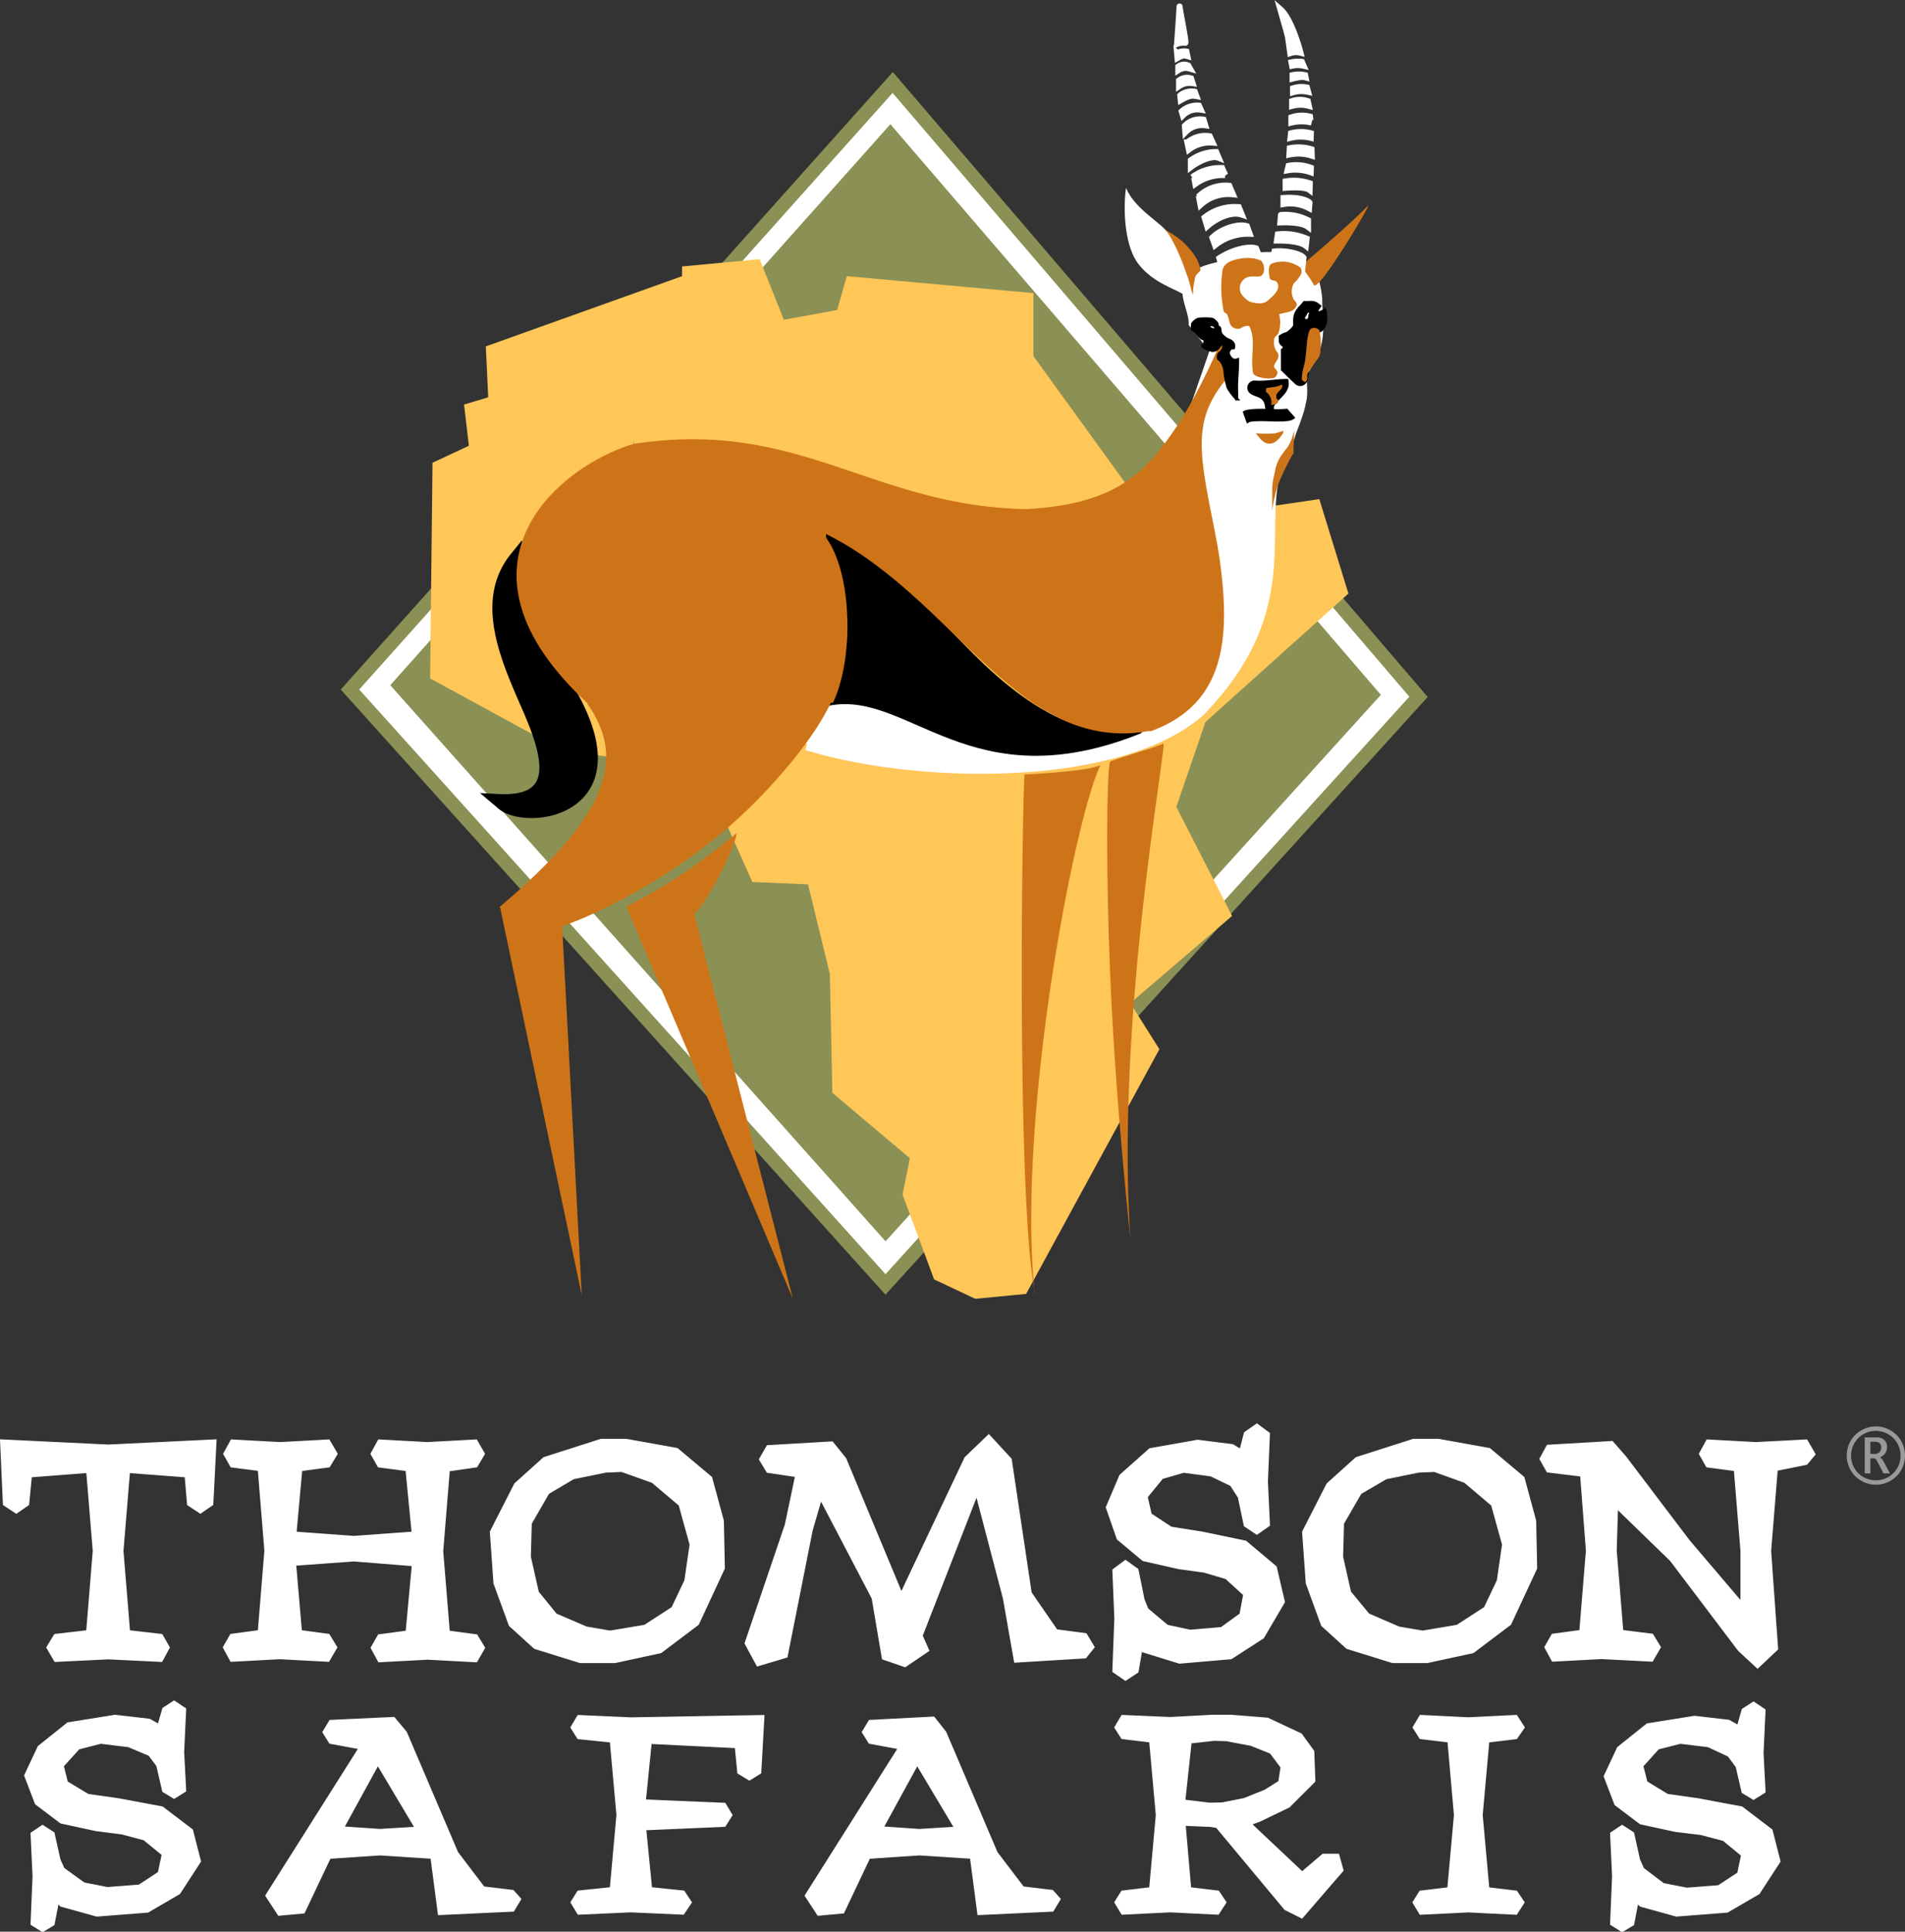 <?xml version="1.0" encoding="UTF-8"?> <svg xmlns="http://www.w3.org/2000/svg" viewBox="0 0 276.73 280.56"><rect x="0" y="0" width="276.73" height="280.56" fill="#333333" stroke="none"/><title>Asset 1</title><g id="21e64931-b5fa-4937-a377-c9cad89289b6" data-name="Layer 2"><g id="a6ac9d74-75ed-4dcd-803a-c6fdc3482af5" data-name="RV_logotype - stacked"><path d="M3.9 213.83l-.42 4.32-1.12.77-1.17-.77-.37-8.28 14.91.72 14.91-.72-.42 8.28-1.12.77-1.17-.77-.37-4.32-9.41-.72-1 12.14 1 12.24 4.94.57.7 1.23-.7 1.29-7.36-.36-7.36.36-.75-1.29.75-1.23 4.89-.57 1-12.24-1-12.14zM51.41 223.86l9.23-.67-1-10.24-4.24-.56-.7-1.24.7-1.28 6.71.36 6.71-.36.74 1.28-.74 1.24-4.22.61-1 12.3 1 12.24 4.24.57.74 1.23-.74 1.29-6.71-.36-6.71.36-.7-1.29.7-1.23 4.24-.57 1-10.8-9.25-.74-9.22.67.93 10.8 4.24.57.75 1.23-.75 1.29-6.71-.36-6.7.36-.7-1.29.7-1.23 4.24-.57 1-12.24-1-12.3-4.19-.54-.7-1.24.7-1.28 6.7.36 6.71-.36.75 1.28-.75 1.24-4.24.56-.93 10.24zM78 238.78l-3.4-3.09-2.14-5.86-.51-7.21 3.4-6.68 4-3.6 8.06-2.58h3.5l7.17 1.29 4.66 3.91 1.63 6 .14 6.69-3.63 7.82-5.17 3.9-6.43 1.39h-4.92zm1.17-22.38l-2.7 4.68-.14 5.09 1.21 5.36 2.81 3.47 4.65 2 3.63.62 5.27-.88 4.28-2.78 2-4.22.79-5.45-1.68-6.07-4.19-3.55-4.69-1.67-2.47.1-4.89 1zM122.23 212.18L130.9 233l9.87-20.88 2.84-2.73 2.61 2.83 2.89 19.35 4 5.81 4.24.56.74 1.24-.74.92-9.37.57-1.53-8.69L142 215l-8.8 22.58.84 1.91-2.66 1.8-2.56-.88-1.44-8.49-8.32-15.92-1.77 6.12-3.58 18-3.36 1-1.35-2.5 5.77-17 1.63-7.77-4.52-.67-.74-1.23.74-1.29 8.71-.51zM176.09 213.67l-4.19-.56-3.45 1-2.56 3.14.7 3.08 3.3 2.16 4.57.72 6.2 1.29 4.09 3.44 1.08 4.63-2.83 4.82-4.38 2.83-7.22.62-5-1.55-1-1.13-.74 4.27-1.16.77-1.12-.77.28-7.41-.28-6.68 1.12-.83 1.16.83.84 4.16.65 1.6 3.12 2.62 3.59.77 4.8-.41 3.12-2.26.65-3.45-3-2.73-3.36-1-3.77-.52-4.95-1.12-3.44-2.88-1.45-4.17 1.82-4.27 4.05-3.6 6.66-1.18 4.85.61 1.77 1.08.79-3.08 1.17-.82 1.11.82-.28 6.69.28 6-1.11.78-1.17-.78-.84-4-1.3-2zM196 238.78l-3.4-3.09-2.14-5.86-.52-7.21 3.41-6.68 4-3.6 8.06-2.58h3.49l7.18 1.29 4.66 3.91 1.63 6 .14 6.69-3.64 7.82-5.17 3.9-6.43 1.39h-4.89zm1.17-22.38l-2.71 4.68-.14 5.09 1.21 5.36 2.87 3.47 4.62 2 3.63.62 5.26-.88 4.29-2.78 2-4.22.79-5.45-1.68-6.07-4.19-3.55-4.65-1.67-2.47.1-4.89 1zM244.81 224.17l8.8 10.34v-9.26l-1-12.3-4.24-.56-.7-1.24.7-1.28 6.7.36 7-.36.74 1.28-.74.88-4.57.92-1 12.3 1 14-2.19 2.06-2.23-2.06-9.88-13.06-8.9-8.64-.23 7.66 1 12.24 4.56.57.75 1.23-.75 1.29-7-.36-6.71.36-.7-1.29.7-1.23 4.24-.57 1-12.24-.88-11.47-5.08-.62-.7-1.23.7-1.29 8.71-.51 1.67 1.9z" fill="#fff" stroke="#fff" stroke-width="1.567"></path><path d="M18.8 253.15l-4.19-.51-3.44.88-2.57 2.84.7 2.79 3.31 2 4.56.65 6.2 1.16 4.1 3.12 1.07 4.18-2.84 4.37-4.38 2.55-7.22.56-5-1.39-1-1-.75 3.86-1.16.7-1.12-.7.28-6.69-.28-6 1.12-.75 1.16.75.84 3.76.66 1.44L12 274l3.58.7 4.8-.37 3.12-2.05.66-3.11-3-2.46-3.35-.89-3.81-.49-4.94-1.07-3.45-2.6-1.44-3.77L6 254l4.06-3.25 6.66-1.07 4.84.56 1.77 1 .8-2.78 1.16-.75 1.12.75-.28 6 .28 5.39-1.12.7-1.16-.7-.84-3.62L22 254.5zM58.55 251.85L66 269.32l4 5.26 4.28.51.7.79-.7 1.16-10.11.47-1.07-8.14-7.87-.51-7.64.51-3.77 7.95-3.08.28-1.49-2.28L53 253.57l-4.76-.88-.7-1.12.7-1.16L57 250zm-3.68 3.44l-5.78 10.55 6.1.42 6-.37zM105 262.45l.7 1.16-.7 1.11-11.79.51.93 9.44 4.9.51.74 1.12-.78 1.16-7.36-.33-7.36.33-.7-1.16.7-1.12 4.89-.51 1-11.06-1-11.11-4.9-.5-.7-1.11.7-1.17 7.36.33 18.77-.33-.42 7.48-1.12.7-1.16-.7-.38-3.9-13.23-.65-.93 9.3zM136.91 251.85l7.45 17.47 4 5.26 4.28.51.7.79-.7 1.16-10.1.47-1.07-8.14-7.88-.51-7.64.51-3.77 7.95-3.08.28-1.49-2.28 13.74-21.75-4.75-.88-.7-1.12.7-1.16 8.81-.46zm-3.69 3.44l-5.77 10.55 6.1.42 6-.37zM175.86 264.72l-4.29-.18.88 10.13 4.24.51.75 1.12-.75 1.16-6.7-.33-6.71.33-.7-1.16.7-1.12 4.24-.51 1-11.06-1-11.11-4.24-.51-.7-1.11.7-1.17 6.72.29 6.19-.33h2.61l5.22.42 4.65 2.18 1.63 2.24.15 4-3.5 3.49-4.15 2-2 .74 8.34 7.86 3.22-2.74h1.67l.47 1.67-5.5 6.37-2-1-10-12zm-4.34-2.78l4.24.51 1.87-.05 3.26-.65 3.11-1.25 2.28-1.44.38-2.52-1.77-2.37-3-1.2-3.68-.7-1.86-.05-3.83.42zM210.85 252.5l-4.24-.51-.7-1.11.7-1.17 6.7.33 6.71-.33.75 1.17L220 252l-4.24.51-1 11.11 1 11.06 4.24.51.75 1.12-.75 1.16-6.71-.33-6.7.33-.7-1.16.7-1.12 4.24-.51 1-11.06zM248.26 253.15l-4.2-.51-3.44.88-2.57 2.84.71 2.79 3.3 2 4.57.65 6.19 1.16 4.1 3.12 1.07 4.18-2.84 4.37-4.38 2.55-7.22.56-5-1.39-1-1-.74 3.86-1.17.7-1.12-.7.28-6.69-.28-6 1.12-.75 1.17.75.84 3.76.65 1.44 3.12 2.37 3.58.7 4.8-.37 3.13-2.05.65-3.11-3-2.46-3.36-.89-3.77-.46-4.94-1.07-3.45-2.6-1.44-3.77 1.81-3.86 4.06-3.25 6.66-1.07 4.84.56 1.78 1 .79-2.78 1.16-.75 1.12.75-.28 6 .28 5.39-1.12.7-1.16-.7-.84-3.62-1.31-1.77z" fill="#fff" stroke="#fff" stroke-width="1.244"></path><path d="M272.5 215.64a4.16 4.16 0 0 1-2.09-.55 4.09 4.09 0 0 1-1.56-1.53 4.18 4.18 0 0 1-.58-2.15 4.25 4.25 0 0 1 .56-2.12 4 4 0 0 1 1.56-1.55 4.19 4.19 0 0 1 4.22 0 4.07 4.07 0 0 1 1.56 1.55 4.25 4.25 0 0 1 .56 2.12 4.18 4.18 0 0 1-.58 2.15 4.09 4.09 0 0 1-1.56 1.53 4.19 4.19 0 0 1-2.09.55zm0-.64a3.65 3.65 0 0 0 1.77-.46 3.6 3.6 0 0 0 1.33-1.3 3.64 3.64 0 0 0 0-3.63 3.39 3.39 0 0 0-1.32-1.31 3.58 3.58 0 0 0-3.58 0 3.39 3.39 0 0 0-1.32 1.31 3.61 3.61 0 0 0 0 3.63 3.5 3.5 0 0 0 1.32 1.3 3.65 3.65 0 0 0 1.8.46zm-.8-1h-.82v-5.23h1.66a1.9 1.9 0 0 1 .92.18 1.27 1.27 0 0 1 .49.51 1.44 1.44 0 0 1 .18.71 1.68 1.68 0 0 1-.25.86 1.66 1.66 0 0 1-.78.63 1.92 1.92 0 0 1 .59.74l.86 1.6h-.94l-.71-1.36-.17-.33c-.19-.33-.33-.5-.42-.5h-.61zm0-2.83h.57a1 1 0 0 0 .79-.29 1.07 1.07 0 0 0 .22-.66.87.87 0 0 0-.09-.4.83.83 0 0 0-.26-.3 1.14 1.14 0 0 0-.61-.12h-.62z" fill="#999"></path></g><g id="1a4d6a45-9594-4daa-8114-c076060eb31e" data-name="RV_mark"><path fill="#fff" stroke="#8b9155" stroke-width="2" d="M50.84 100.15l78.84-88.17 76.38 89.23-77.43 85.34-77.79-86.4z"></path><path fill="#8b9155" d="M129.34 18.04l71.25 82.88-71.95 79.37-71.95-80.77 72.65-81.48z"></path><path fill="#ffc658" d="M110.35 37.64L99.08 38.7v1.41l-28.51 10.2.35 7.39-3.51 1.06.7 5.98-5.28 2.47-.35 31.32 19.35 10.56 20.07 2.47 7.39 16.54 8.09.35 3.17 13.02.36 17.25 11.26 9.5-1.06 5.28 4.58 12.32 5.98 2.82 7.39-.71 19.36-35.54-4.22-6.7 14.78-12.66-8.1-15.84 4.23-12.32 20.77-18.66-4.23-13.72-23.94 3.52-17.59-24.29v-9.15l-27.11-2.46-1.4 4.92-7.74 1.41-3.52-8.8z"></path><path d="M116.32 107.55l4.61-9 34 6.22 17.6-9.39-.53-22.27 1.41-12.79 3.28-9.5-3.12-3.92c0-2.12-1.88-4.7-.24-6.34 1.18-1.17 3.06-1.41 4.7-1.88a16.59 16.59 0 0 1 10.09-.7 5 5 0 0 1 2.34 2.11 13.74 13.74 0 0 1 .71 3.29c0 2.34.47 4.69-.24 7a21.82 21.82 0 0 1-1.64 3.28c-.7 1.41 0 3-.47 4.69-.47 2.58-1.87 4.7-2.11 7.28 0 0-.6.25-.7.47-4.46 9.38 3.3 21-11.25 36.51l-.21.27c-11.15 10.44-40.65 10.35-57.31 5.19" fill="#fff" stroke="#fff" stroke-width="1.796"></path><path d="M150.29 187.82c-2.6-25.89 5.92-69.37 9.56-76.65l-.4.11c-2.34.83-10.62 1.21-10.62 1.21-.36 4.81-1.18 62.18 1.52 75.32M106.51 121.46c-1.78 1.43-5 3.92-8.18 6a79.1 79.1 0 0 1-7.36 4.2l12 28.22 12.2 28.74-7.17-27.97-7.16-27.93c1.11-.93 3-4.1 4.31-6.86s2.5-5.86 1.36-4.4zM198.65 29.94c-2.36 2.51-9.5 8.57-9.62 8.63s1.18 1.58 1.82 2.81 8.8-12.49 7.8-11.44z" fill="#ce7418"></path><path d="M174.07 28.61a5.54 5.54 0 0 1 4.49-1.61l.51 1.2a6 6 0 0 0-4.67 1.53l-.25-1.31M173.18 25.76a6.87 6.87 0 0 1 4.34-1.34l.45 1a6.78 6.78 0 0 0-4.32 1.26l-.17-.91M180.37 31.15c-1.41-.47-3.54.4-5 1.69L175 31.6a7 7 0 0 1 4.94-1.5zM181.51 33.94a7.65 7.65 0 0 0-5 1.65l-.38-1.07c1.34-1.35 3.89-2.06 5-1.65zM182.46 36.09c-1-.35-3.32.13-5.32 1.42l.5 1.75 5.57-1.17zM177 22.9c-1.06-.41-3.09.64-4 1.34v-.95a6.22 6.22 0 0 1 3.66-1.19zM176.13 20.7a5 5 0 0 0-3.42 1l-.21-1a4 4 0 0 1 3.22-.9zM175.06 18.18a3.36 3.36 0 0 0-2.86 1l-.07-.89a3 3 0 0 1 2.69-.9zM174.4 15.91a3 3 0 0 0-2.56.82l-.16-.54a3.29 3.29 0 0 1 2.47-.83zM173.77 13.94c-.59-.11-1-.11-2.24.59l-.07-.66a2.61 2.61 0 0 1 2.09-.53zM173.22 12.06a2.71 2.71 0 0 0-1.93.43v-.79a1.92 1.92 0 0 1 1.72-.3zM172.83 9.94a2 2 0 0 0-1.65.23v-.49a1.4 1.4 0 0 1 1.42-.15zM172.47 8.13c-.41-.12-.59-.2-1.41.27l-.06-.67a2.08 2.08 0 0 1 1.34-.22zM171 6.35a2.41 2.41 0 0 1 1.17-.14c.18 0-.87-5.08-.82-5.25S171 6.35 171 6.35zM189.2 38.73c-.3-.41-2-.47-4.35-.59l.3-1.6c1.47-.18 3.78.31 4.19.9zM190 32.92c-.51-.38-1.73-.71-4-.63l.09-1.05A7.28 7.28 0 0 1 190 32zM190.15 30.21a5.79 5.79 0 0 0-3.69-.59v-.85c2.23-.17 3.52.38 3.75.68zM190.39 25a6.72 6.72 0 0 0-3.34-.28l.15-.62a6.09 6.09 0 0 1 3.21.28zM190.54 22.59a6.25 6.25 0 0 0-3.22-.16l.05-.89a6.49 6.49 0 0 1 3.14.16zM190.39 20a6.24 6.24 0 0 0-2.91 0l.07-.63a5.75 5.75 0 0 1 2.86 0zM190.54 17.79a6.13 6.13 0 0 0-2.94 0v-.73a4.73 4.73 0 0 1 2.68-.11l.08.53M190.11 15.36a4.6 4.6 0 0 0-2.4 0v-.66a3.52 3.52 0 0 1 2.25 0zM190 13.32a4.38 4.38 0 0 0-2.16.07v-.55a4.05 4.05 0 0 1 2-.11zM189.64 11.23c-.24-.06-.44-.18-1.86.17v-.47a4.5 4.5 0 0 1 1.8 0zM189.34 9.53a3.76 3.76 0 0 0-1.63 0l-.09-.46a4.59 4.59 0 0 1 1.49-.07zM187.44 7.7a2.55 2.55 0 0 1 1.46-.06s-1.23-4.81-2.9-6.27l.82 2.87.29 1.12zM190.23 27.57c-.49-.37-1.92-.43-3.46-.31v-.9a7.19 7.19 0 0 1 3.48.28zM189.68 35.67c-.53-.41-1.82-.77-4.17-.75l.13-.87a8.39 8.39 0 0 1 4.15.62z" fill="#fff" stroke="#fff" stroke-width=".898"></path><path d="M81.72 98.76A40.57 40.57 0 0 1 76 89.82c-1.43-3.54-.83-6.18-1.07-8.7V81c-5.25 6.45-1.1 15.07 2 22.22s4.37 13.47-4.58 13l.45.38c1.69 1.69 7 2 10.33-.51s4.69-7.84-1.53-17.44M191.5 45.16a4.34 4.34 0 0 1-.53-.4c-.35-.26-.79-.13-1.18-.13-.4.48-.88.84-1 1.45s.08 1.19-.18 1.67a4.22 4.22 0 0 1-1.29 1.25c-.22.13-.44.13-.66.26v.22c0 .05.4.22.44.35.13.4.27 1-.13 1.32v2.25c.53.52 1 1 1.59 1.53.13.09.22.31.39.22s.13-.3.13-.43a7.82 7.82 0 0 0 .23-1.41c.08-.8 0-1.63.12-2.42a1.77 1.77 0 0 1 .31-.84 11.79 11.79 0 0 0 .57-2.42c.05 0 .09-.09.14-.09.39 0 .83.09 1.14-.22.44-.52.27-1.27.27-1.93 0-.09-.18-.09-.22-.18" stroke="#000" stroke-width="1.796"></path><path d="M189.48 55.5c.22 0 .26-.14.35-.27.13-.35 0-.74.13-1 .49-.75.93-1.41 1.46-2.12a1.92 1.92 0 0 0 .39-1.27 7 7 0 0 0 0-1.94c-.09-.35 0-.75-.22-1a1 1 0 0 0-1.1-.18c-.31.18-.39.62-.48 1-.27 1.41-.22 2.64-.49 4-.13.53-.26 1-.35 1.54 0 .36-.26 1.06.26 1.1" fill="#ce7418"></path><path d="M190.18 45.6v-.13a.18.18 0 0 0-.22 0c-.13.17-.17.44-.35.57a.3.3 0 0 0 0 .26.34.34 0 0 0 .31 0c.18-.17.09-.48.18-.7z" fill="#fff"></path><path d="M182.57 62.93a13.71 13.71 0 0 0 2.64 0 10.77 10.77 0 0 0 1.19-.36v.31a4.33 4.33 0 0 1-1 1.19 1.54 1.54 0 0 1-1.41.31c-.7-.22-1.1-.93-1.58-1.45.07.07.12 0 .16 0zM186.88 65.18c.27-.05.4-.27.67-.18a.69.69 0 0 1 .26.92 41 41 0 0 0-2 4.1 17.46 17.46 0 0 0-1 4.22v-3.21c0-1.1.3-2 .48-3a6.75 6.75 0 0 1 .48-1.28A11.59 11.59 0 0 1 187 65a6.8 6.8 0 0 0 1-2.55c0 1.19-.13 2.33-.09 3.52M169.2 33.28c.7.48 1.45.88 2.15 1.45a11.32 11.32 0 0 1 2 2.11 5.64 5.64 0 0 1 1.06 2.42c-.22.22-.44.49-.66.71a1.84 1.84 0 0 0-.22.83 7.8 7.8 0 0 0-.22 2 6.18 6.18 0 0 1-.62-2 20.3 20.3 0 0 0-1-2.69 12.91 12.91 0 0 0-1-2c-.52-.92-.92-1.85-1.36-2.81" fill="#ce7418"></path><path d="M173.26 43.82c.31-1.36-2.32-8.68-4.06-10.54-1.15-1.23-4.59-3.31-5.62-6l-.09.61c-.35 3.61.1 8.16 1.88 10.45 3 3.85 7.48 3.7 8.18 6.18" fill="#fff"></path><path d="M180.83 60.66c.17-.06.23-.18.41-.24 2-.35 3.87.06 5.81-.17a1 1 0 0 0 .52-.24" fill="none" stroke="#000" stroke-width="1.796"></path><path d="M182.35 55.5a.83.83 0 0 0-.7 1.4c.47.47 1.52.47 2 1.18s.24 1.29.59 1.88c0 .11.47.11.47 0 .23-.36 0-.83.23-1.18.71-1.17 2.35-1.88 2-3.52-1.54 0-3.06.35-4.59.24z" stroke="#000" stroke-width=".449"></path><path d="M183.59 39.66c0-.79-.27-1.85-.89-2a5.83 5.83 0 0 0-3 0c-.88.18-1.93.62-2.11 1.59a17.18 17.18 0 0 0 .18 6c0 .09.26.18.44.35.44.71.26 1.68 1 2a1.1 1.1 0 0 0 1.15 0c.44-.27 1-.35 1.14-.18 1 2 .09 4.4.53 6.78.09.26.62.53 1.06.61a4.66 4.66 0 0 0 1.93.09.92.92 0 0 0 .53-.62c.09-.35-.18-.61-.35-.79-.35-.35.17-.88.44-1.41a1.19 1.19 0 0 0 0-.79 2.38 2.38 0 0 1-.53-2.11c.09-.35.53-.53.62-.88a4.57 4.57 0 0 0 .08-2.64c.79-.35 1.94-.17 2.47-1.14.35-.62-.35-.79-.44-1.23a2.5 2.5 0 0 1 .09-2.12 5.73 5.73 0 0 0 1-1.23 1.07 1.07 0 0 0 0-1.05 4.32 4.32 0 0 0-4.13-.62c-.62.18-.53 1.32-.35 2.11.08.44.88.27 1.05.62.62 1.05-.53 1.93-1.32 2.64-.61.61-1.76.44-2.64.17a4 4 0 0 1-1.14-1 1.69 1.69 0 0 1 1.23-2.64c.62-.09 1.41.17 1.76-.27a1.77 1.77 0 0 0-.35-2.2M161.31 110.59c1.22-.47 3-1 4.51-1.49A32.36 32.36 0 0 0 169 108c.3-.18-1.43 9.94-3 24s-2.88 32.22-1.78 48c0 0-1.9-17.26-2.77-34.59s-.71-34.6-.14-34.82z" fill="#ce7418"></path><path d="M166.07 106.09c-9.5 1.46-17.48-3.58-26.28-12.74-9-9.38-9-9.44-19.13-15.85l-1.41-.5c6.33 12.94.27 25.68 1.15 25.5 11.65-2.33 20.57 14 45.35 4"></path><path d="M92 64.57h.05z" fill="#b0720d" stroke="#a76635" stroke-width=".898"></path><path d="M174.57 64.51c0-4.76 1.84-7.4 4.14-10.17l-.57.69v-.18c.12 0 .12-.17.24-.17a8.05 8.05 0 0 0-.24-2.06c-.23-.88.06-1.82-.12-2.7a.89.89 0 0 0-1.28.71h.18c-2.46 5.45-5.08 10.59-8.62 14.9s-8 7.79-19.13 8.41h-.2c-11.26-.23-19.46-3.54-27.87-6.31s-17-5-29.06-3.16c-5.51 1.66-12.56 6.08-15.55 12.58s-1.94 15.12 8.86 25.09v.11c2.7 3.88 3.58 7.81 1.73 12.51s-6.42 10.11-14.54 17h.1l11.87 56.36-2.85-53.61a43 43 0 0 0 4.43-1.78c1.77-.8 3.71-1.78 5.74-2.9s4.14-2.41 6.24-3.81 4.19-2.92 6.16-4.54 3.85-3.35 5.58-5.09 3.31-3.5 4.73-5.2 2.65-3.35 3.69-4.87a38.23 38.23 0 0 0 2.47-4.25h.3a15.38 15.38 0 0 0 .94-2.5 23.91 23.91 0 0 0 .68-2.88c.18-1 .3-2.1.39-3.21s.11-2.25.08-3.39-.1-2.28-.23-3.39a29.34 29.34 0 0 0-.58-3.23 19.71 19.71 0 0 0-.93-2.9 12.49 12.49 0 0 0-1.3-2.41V78h-.06V77.56a45.72 45.72 0 0 1 6.56 4 73.41 73.41 0 0 1 5.9 4.79c1.89 1.68 3.7 3.42 5.48 5.15s3.53 3.43 5.27 5a68.68 68.68 0 0 0 5.3 4.47 33.53 33.53 0 0 0 5.53 3.41 21.72 21.72 0 0 0 6 1.9 20.31 20.31 0 0 0 6.68-.08H167.17c5.52-2 8.39-5.48 9.7-9.79s1.07-9.45.36-14.76-2.69-12.38-2.66-17.14z" fill="#ce7418"></path><path d="M173.27 47a2.09 2.09 0 0 1 .61-.53.57.57 0 0 1 .33-.11 8.46 8.46 0 0 1 1.74 0 .68.68 0 0 1 .38.17c.26.2.55.46.48.82 0 0-.07.11-.09.17h-.09a.92.92 0 0 0-.92-.37c-.13 0-.11.24-.07.37a.62.62 0 0 0 .29.29.86.86 0 0 0 .7 0c.09 0 .14-.18.25-.26s.26 0 .3.15a5 5 0 0 0 .11.66 1.57 1.57 0 0 0 .07.18 4.77 4.77 0 0 0 .66.61c.29.2.59.26.86.46a.83.83 0 0 1 .3.91h-.3a.94.94 0 0 0-.4.48.65.65 0 0 0 0 .51 1.38 1.38 0 0 0 .59.75 1 1 0 0 0 .71 0c0 1-.07 2-.13 3.06s0 1.73 0 2.61a8.57 8.57 0 0 1-1.22-1.6 10.09 10.09 0 0 1-.5-2.57 3.07 3.07 0 0 0-.68-1.5c-.07-.07-.18-.07-.22-.15a.73.73 0 0 1 0-.56c0-.08.09-.17.16-.26s.28-.2.37-.35a1.2 1.2 0 0 0 .16-1 .26.26 0 0 0-.25 0c-.33.2-.44.57-.77.79a.93.93 0 0 1-.81.11 5.48 5.48 0 0 1-.82-.31.68.68 0 0 1-.35-.26v-.09c.13 0 .29-.06.29-.24s.09-.44 0-.6-.24-.13-.38-.21c-.53-.36-.79-.88-1.3-1.28a.15.15 0 0 1-.1 0 .92.92 0 0 1 0-.49.94.94 0 0 1 .04-.36z" stroke="#000" stroke-width=".449"></path><path d="M184.66 58.83A1.85 1.85 0 0 0 184 57c-.24-.24 0-.36-.12-.59.82-.24 1.64-.12 2.35-.59.23.71-.59.94-.82 1.53v.59c.11 0 .23 0 .23.11.19.67-.51.67-.98.78z" fill="#ce7418"></path></g></g></svg> 